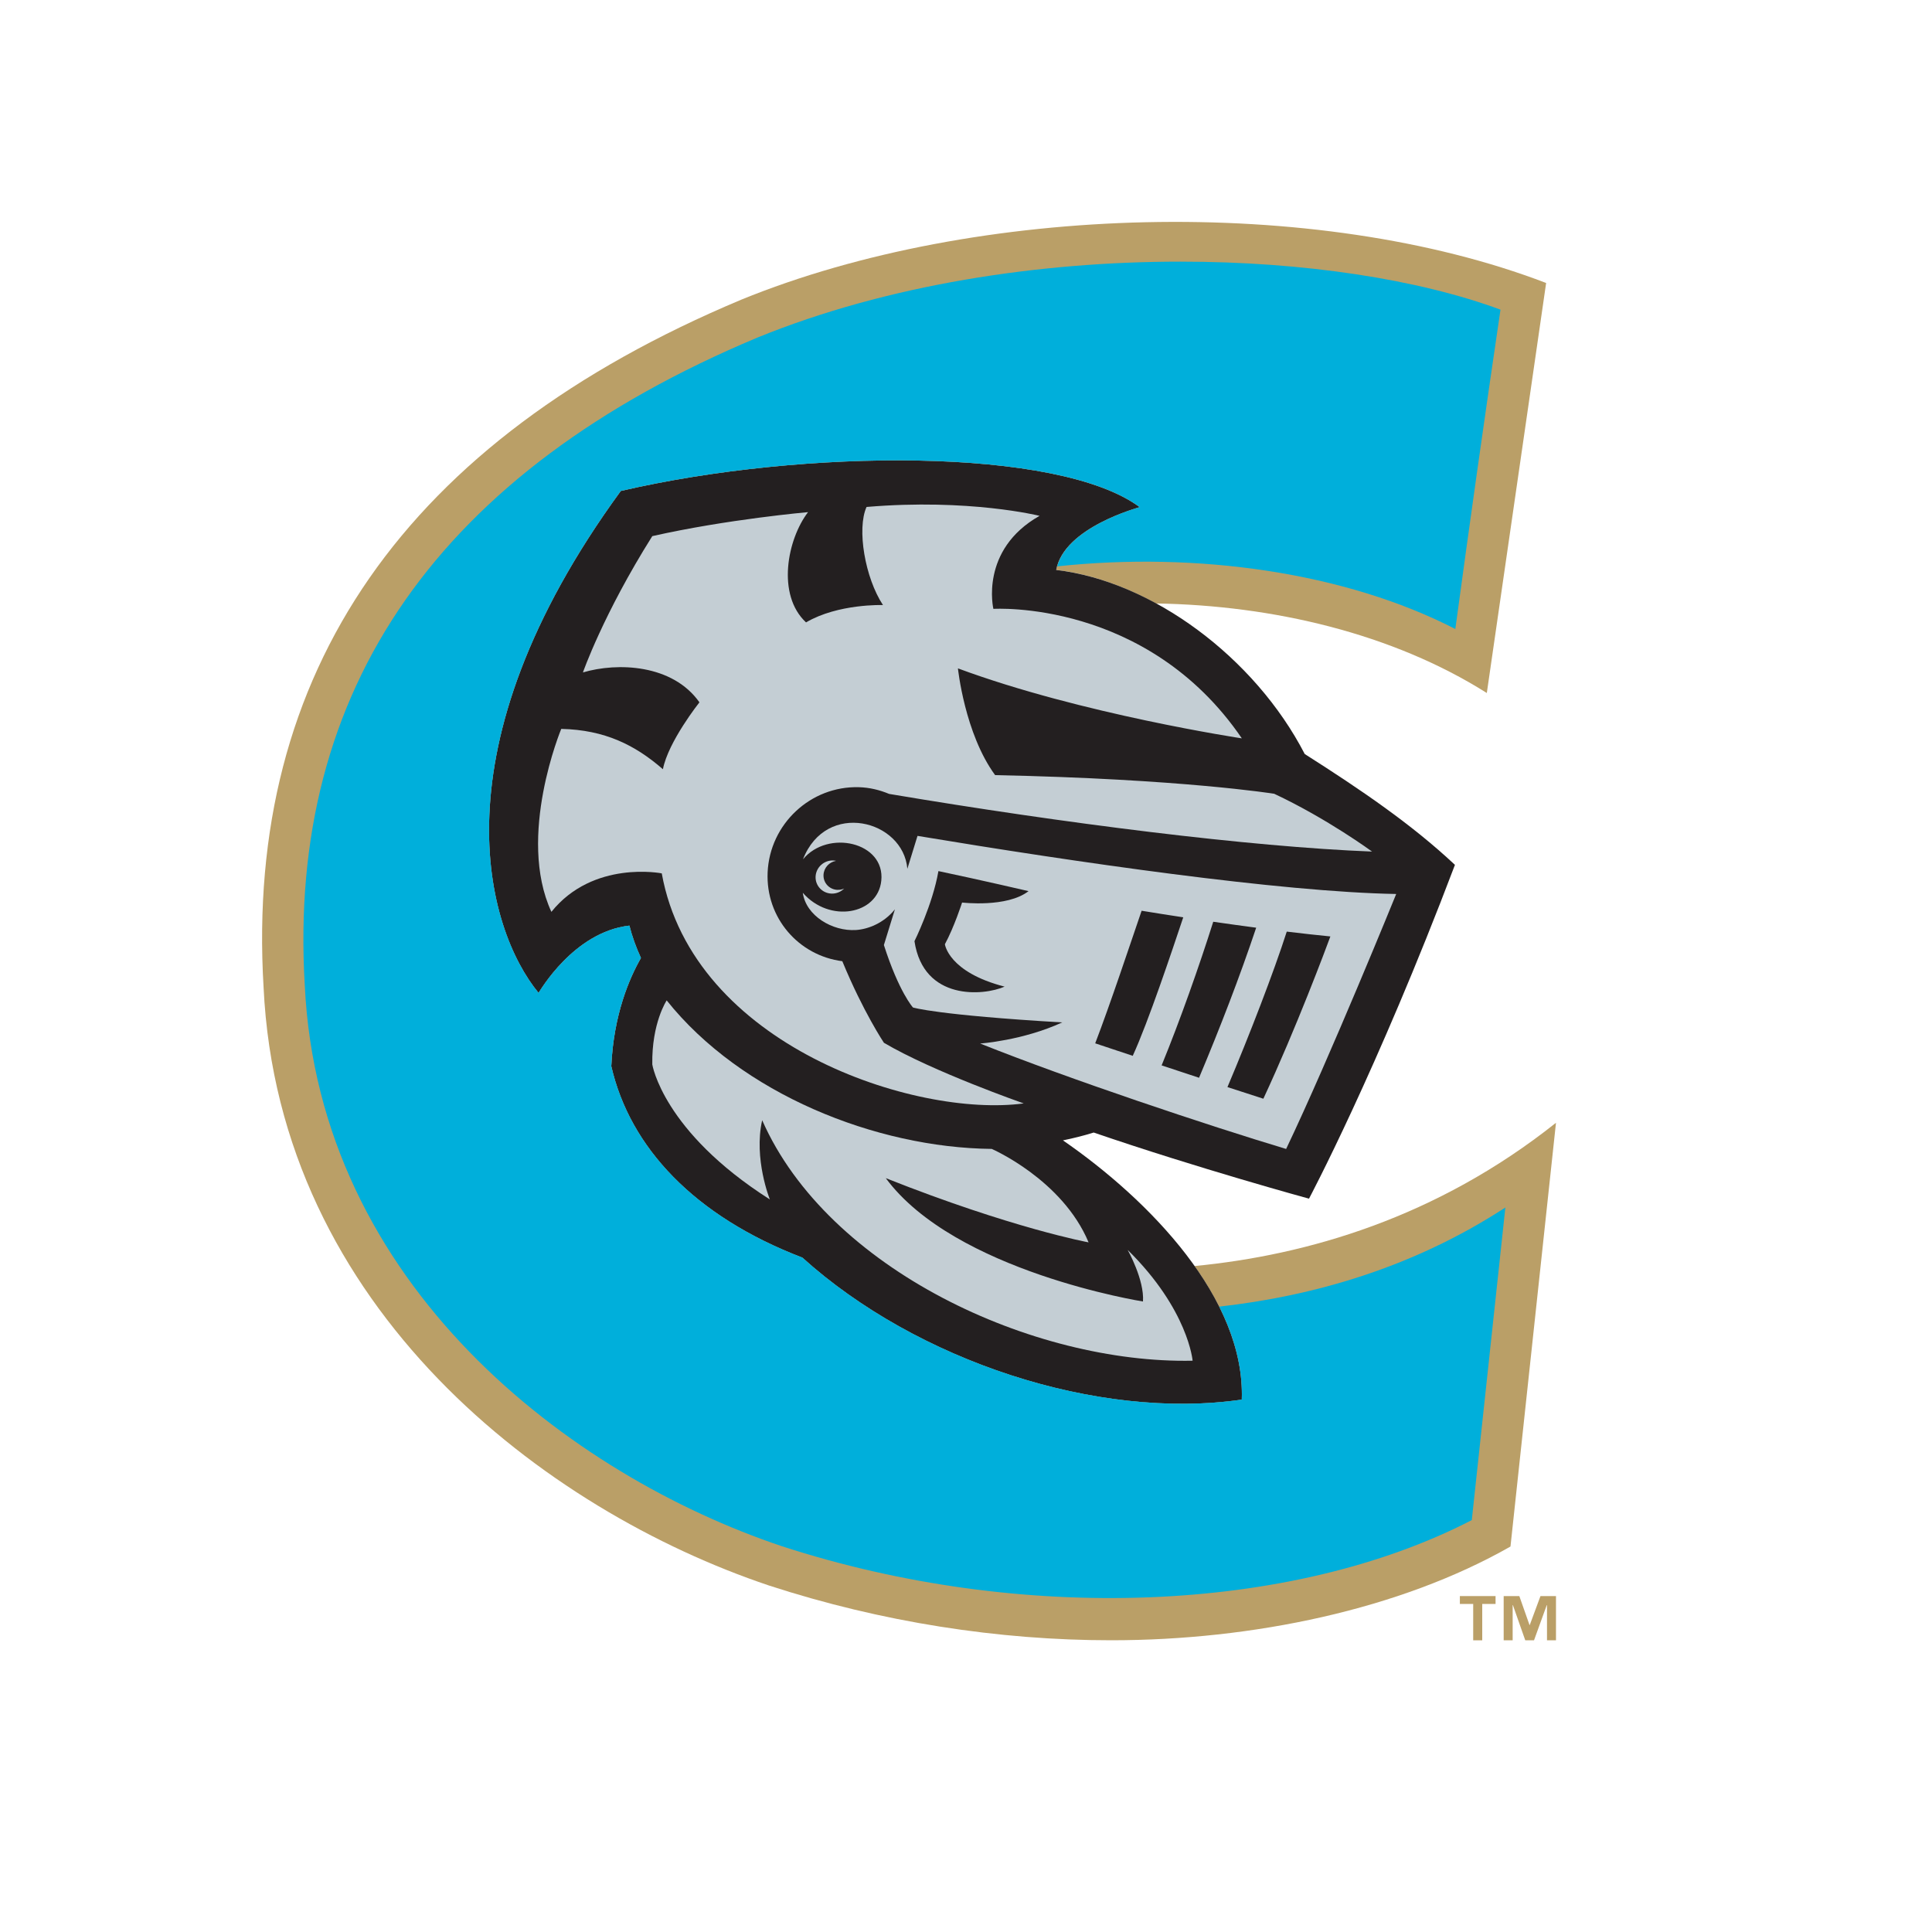 <?xml version="1.0" encoding="UTF-8"?>
<svg id="Layer_1" xmlns="http://www.w3.org/2000/svg" version="1.1" viewBox="0 0 400 400">
  <!-- Generator: Adobe Illustrator 30.0.0, SVG Export Plug-In . SVG Version: 2.1.1 Build 123)  -->
  <defs>
    <style>
      .st0 {
        fill: #c4ced4;
      }

      .st1 {
        fill: #ba9f67;
      }

      .st2 {
        fill: #231f20;
      }

      .st3 {
        fill: #00afdb;
      }
    </style>
  </defs>
  <g>
    <path class="st1" d="M247.32,262.12c6.12,8.63,10.12,18.08,9.78,27.65-29.89,4.34-67.36-8.06-90.98-29.4-22.38-8.56-35.71-22.83-39.56-39.63.49-10.72,3.76-18.26,6.14-22.41-1-2.18-1.82-4.41-2.39-6.7-11.56,1.32-18.58,13.66-18.81,13.93-10.83-13.17-21.99-50.52,17.03-103.92,38-8.81,90.65-9.08,107.44,3.35-.26.11-15.68,4.17-17.3,13,6.9.81,13.96,3.27,20.69,6.95,24.25.4,48.95,6.22,68.47,18.54l12.28-84.89c-47.58-18.25-117.89-16.45-166.63,3.45-69.53,29.15-102.81,77.08-98.91,142.37,3.15,66.55,58.3,108.3,104.63,123.85,23.31,7.59,47.57,11.34,70.86,11.34,29.31,0,59.84-6.4,82.67-19.41l9.42-87.73c-24.73,19.66-51.54,27.41-74.83,29.66Z"/>
    <g>
      <path class="st2" d="M271.02,248.16s13.96-26.23,30.21-69.1c-8.85-8.3-19.19-15.38-31.1-22.95-10.37-20.06-31.64-35.77-51.46-38.11,1.61-8.83,17.03-12.89,17.3-13-16.79-12.43-69.44-12.16-107.44-3.35-39.02,53.4-27.87,90.74-17.03,103.92.23-.28,7.25-12.62,18.81-13.93.57,2.28,1.39,4.51,2.39,6.7-2.38,4.16-5.65,11.69-6.14,22.41,3.85,16.8,17.18,31.07,39.56,39.63,23.62,21.34,61.09,33.74,90.98,29.4.73-20.9-19.11-41.32-37.03-53.68,2.16-.44,4.29-.97,6.37-1.62,21.62,7.42,44.57,13.69,44.57,13.69Z"/>
      <g>
        <path class="st0" d="M233.48,258.8s3.48,6.18,3.16,10.66c0,0-38.92-6.15-53.25-25.54,26.16,10.39,41.99,13.3,41.99,13.3-5.44-13.02-20.05-19.35-20.05-19.35-24.01-.25-51.88-11.41-67.3-30.75,0,0-3.12,4.66-2.98,13.26,0,0,2.17,13.84,24.34,27.95,0,0-3.39-8.4-1.59-16.4,13.61,30.92,56.14,50.47,89.12,49.79,0,.06-.84-10.52-13.44-22.93Z"/>
        <g>
          <path class="st0" d="M174.41,199.01c-9.09-1.16-15.9-9.01-15.48-18.41.45-10.01,8.91-17.9,18.88-17.62,2.24.06,4.33.58,6.27,1.39,36.3,6.11,74.57,10.94,99.99,11.94,0,0-9.19-6.77-20.26-11.97,0,0-19.13-3.07-57.78-3.86-6.31-8.61-7.7-22.1-7.7-22.1,25.51,9.47,58.78,14.49,58.78,14.49-19.68-28.84-51.44-26.81-51.44-26.81,0,0-2.91-12.21,9.56-19.26-.03-.01-14.56-3.64-35.82-1.84-2.05,4.52-.32,14.67,3.4,20.31,0,0-9.26-.33-15.93,3.59-6.14-5.71-3.88-17.22.42-22.83,0,0-16.75,1.47-32.25,4.97-10.18,16.18-14.36,28.22-14.36,28.22,7.14-2.12,18.56-1.71,24.12,6.19,0,0-6.47,8.14-7.56,13.85-5.75-5-12.02-8.15-21.05-8.35,0,0-9.27,22.25-2.04,37.88,8.67-10.78,22.85-7.97,22.85-7.97,6.44,35.66,52.51,50.64,74.94,47.63,0,0-18.74-6.54-28.94-12.55,0,0-4.3-6.41-8.61-16.87Z"/>
          <path class="st0" d="M189.96,173.06l-2.1,6.81c-.87-10.12-16.82-14.23-21.61-1.96,5.14-6.24,17.05-3.58,16.21,4.44-.74,7.03-10.72,8.83-16.25,2.49.66,4.78,6.15,8.01,10.99,7.71,2.45-.15,5.77-1.39,8.08-4.28l-2.28,7.39c3.13,9.76,6.02,12.93,6.02,12.93,0,0,4.94,1.57,30.9,3.09-8.17,3.76-16.99,4.37-16.99,4.37,18.41,7.36,47.17,16.97,63.35,21.83,9.03-18.92,22.79-52.79,22.79-52.79-23.95-.42-66.36-6.58-99.11-12.03ZM207.99,204.27c-4.33,1.91-16.79,3-18.66-9.41,0,0,3.76-7.57,4.96-14.51,8.8,1.85,18.66,4.15,18.66,4.15-4.46,3.47-13.76,2.36-13.76,2.36,0,0-1.63,5.07-3.56,8.63,0,0,.71,5.78,12.36,8.78ZM226.75,216.01c3.11-8.1,7.22-20.48,9.61-27.45,2.84.47,5.73.92,8.62,1.36-2.3,6.87-7.23,21.65-10.46,28.68-2.43-.81-5.02-1.67-7.77-2.59ZM240.5,220.58c3.82-9.31,7.83-20.7,10.69-29.74,3.04.44,6.02.85,8.89,1.23-3.43,10.24-7.51,20.8-11.83,31.07-2.34-.77-4.92-1.62-7.74-2.56ZM261.57,227.48c-2.01-.65-4.47-1.44-7.44-2.41,4.52-10.66,9.63-23.92,12.28-32.19,3.32.4,6.38.74,9.03,1-.83,2.26-7.07,18.99-13.88,33.61Z"/>
          <path class="st0" d="M173.42,184.24c-1.69-.05-3-1.44-2.92-3.11.07-1.47,1.18-2.66,2.6-2.9-.2-.04-.41-.07-.62-.08-1.91-.05-3.53,1.44-3.62,3.33-.09,1.89,1.4,3.47,3.31,3.53,1.01.03,1.94-.38,2.61-1.05-.42.19-.88.29-1.36.27Z"/>
        </g>
      </g>
    </g>
    <path class="st3" d="M252.45,270.55c3.1,6.2,4.88,12.69,4.65,19.22-29.89,4.34-67.36-8.06-90.98-29.4-22.38-8.56-35.71-22.83-39.56-39.63.49-10.72,3.76-18.26,6.14-22.41-1-2.18-1.82-4.41-2.39-6.7-11.56,1.32-18.58,13.66-18.81,13.93-10.83-13.17-21.99-50.52,17.03-103.92,38-8.81,90.65-9.08,107.44,3.35-.25.11-14.78,3.96-17.09,12.27,28.96-3.11,59.66,1.25,82.43,12.97,2.97-21.95,6.11-44.18,9.35-66.12-16.96-6.27-40.66-9.94-66.27-9.94-29.09,0-60.65,4.73-87.62,15.74-65.81,27.6-97.33,72.7-93.67,134.06,2.94,62.26,55.04,101.48,98.76,116.15,49.43,16.09,105.39,13.95,142.86-5.4l6.95-64.72c-19.28,12.57-40.01,18.36-59.22,20.52Z"/>
  </g>
  <g>
    <polygon class="st1" points="316.72 336.44 316.67 336.44 314.56 330.45 311.32 330.45 311.32 339.61 313.18 339.61 313.18 332.32 313.23 332.32 315.79 339.61 317.6 339.61 320.24 332.32 320.29 332.32 320.29 339.61 322.15 339.61 322.15 330.45 318.94 330.45 316.72 336.44"/>
    <polygon class="st1" points="302.25 332.08 305.01 332.08 305.01 339.61 306.88 339.61 306.88 332.08 309.64 332.08 309.64 330.45 302.25 330.45 302.25 332.08"/>
  </g>
</svg>